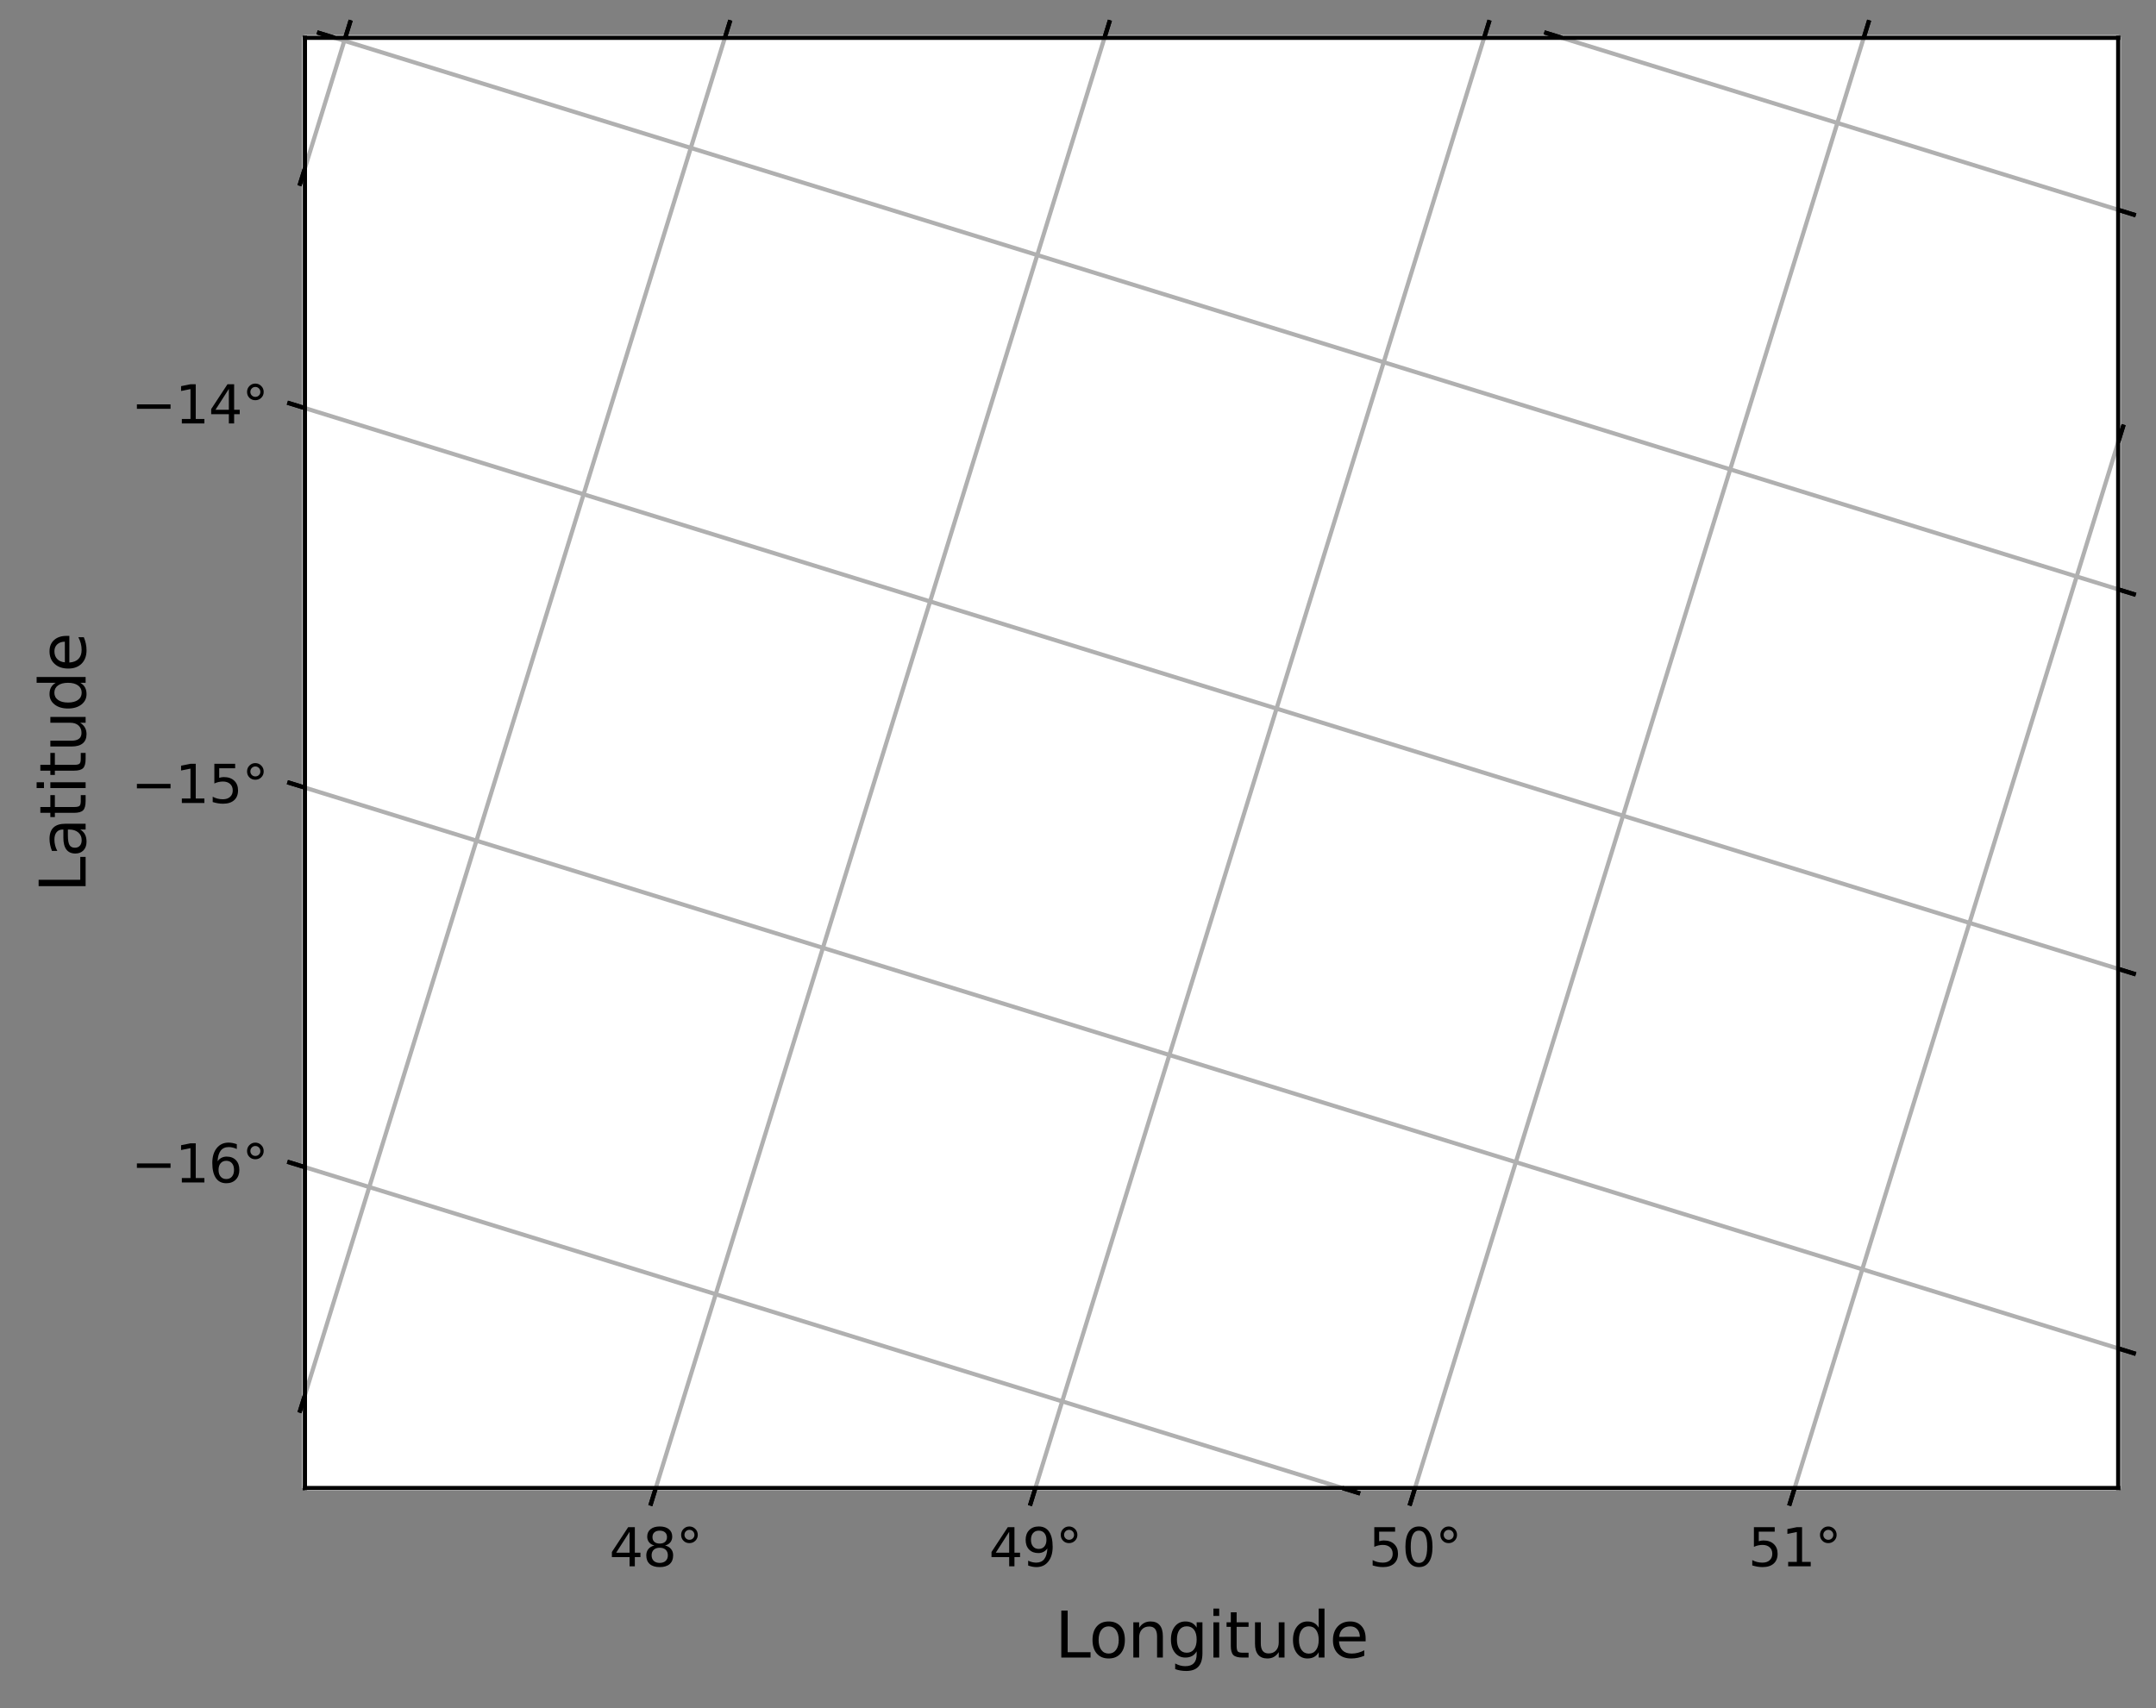 <?xml version="1.0" encoding="utf-8" standalone="no"?>
<!DOCTYPE svg PUBLIC "-//W3C//DTD SVG 1.1//EN"
  "http://www.w3.org/Graphics/SVG/1.1/DTD/svg11.dtd">
<svg xmlns:xlink="http://www.w3.org/1999/xlink" width="410.912pt" height="325.687pt" viewBox="0 0 410.912 325.687" xmlns="http://www.w3.org/2000/svg" version="1.1">
 <rect x="0" y="0" width="410.912" height="325.687" fill="#808080" stroke="none"/>
 <defs>
  <style type="text/css">*{stroke-linejoin: round; stroke-linecap: butt}</style>
 </defs>
 <g id="figure_1">
  <g id="patch_1">
   <path d="M 0 325.687 
L 410.912 325.687 
L 410.912 0 
L 0 0 
L 0 325.687 
z
" style="fill: none"/>
  </g>
  <g id="axes_1">
   <g id="patch_2">
    <path d="M 58.112 283.68 
L 403.712 283.68 
L 403.712 283.68 
L 403.712 7.2 
L 403.712 7.2 
L 58.112 7.2 
L 58.112 7.2 
L 58.112 283.68 
" style="fill: #ffffff; stroke: #ffffff; stroke-linejoin: miter"/>
   </g>
   <g id="grid lines_1">
    <g id="patch_3">
     <path d="M -1 223.158 
L 68.34 -1 
L 68.34 -1 
" clip-path="url(#pd6a6ff36d5)" style="fill: none; stroke: #b0b0b0; stroke-width: 0.8; stroke-linejoin: miter"/>
    </g>
    <g id="patch_4">
     <path d="M 42.285 317.123 
L 140.692 -1 
L 140.692 -1 
" clip-path="url(#pd6a6ff36d5)" style="fill: none; stroke: #b0b0b0; stroke-width: 0.8; stroke-linejoin: miter"/>
    </g>
    <g id="patch_5">
     <path d="M 111.678 326.687 
L 213.043 -1 
L 213.043 -1 
" clip-path="url(#pd6a6ff36d5)" style="fill: none; stroke: #b0b0b0; stroke-width: 0.8; stroke-linejoin: miter"/>
    </g>
    <g id="patch_6">
     <path d="M 184.029 326.687 
L 285.395 -1 
L 285.395 -1 
" clip-path="url(#pd6a6ff36d5)" style="fill: none; stroke: #b0b0b0; stroke-width: 0.8; stroke-linejoin: miter"/>
    </g>
    <g id="patch_7">
     <path d="M 256.381 326.687 
L 357.746 -1 
L 357.746 -1 
" clip-path="url(#pd6a6ff36d5)" style="fill: none; stroke: #b0b0b0; stroke-width: 0.8; stroke-linejoin: miter"/>
    </g>
    <g id="patch_8">
     <path d="M 328.732 326.687 
L 411.912 57.79 
L 411.912 57.79 
" clip-path="url(#pd6a6ff36d5)" style="fill: none; stroke: #b0b0b0; stroke-width: 0.8; stroke-linejoin: miter"/>
    </g>
    <g id="patch_9">
     <path d="M 401.084 326.687 
L 411.912 291.683 
L 411.912 291.683 
" clip-path="url(#pd6a6ff36d5)" style="fill: none; stroke: #b0b0b0; stroke-width: 0.8; stroke-linejoin: miter"/>
    </g>
   </g>
   <g id="grid lines_2">
    <g id="patch_10">
     <path d="M -1 276.57 
L 161.014 326.687 
L 161.014 326.687 
" clip-path="url(#pd6a6ff36d5)" style="fill: none; stroke: #b0b0b0; stroke-width: 0.8; stroke-linejoin: miter"/>
    </g>
    <g id="patch_11">
     <path d="M -1 204.219 
L 394.907 326.687 
L 394.907 326.687 
" clip-path="url(#pd6a6ff36d5)" style="fill: none; stroke: #b0b0b0; stroke-width: 0.8; stroke-linejoin: miter"/>
    </g>
    <g id="patch_12">
     <path d="M -1 131.867 
L 411.912 259.596 
L 411.912 259.596 
" clip-path="url(#pd6a6ff36d5)" style="fill: none; stroke: #b0b0b0; stroke-width: 0.8; stroke-linejoin: miter"/>
    </g>
    <g id="patch_13">
     <path d="M -1 59.516 
L 411.912 187.244 
L 411.912 187.244 
" clip-path="url(#pd6a6ff36d5)" style="fill: none; stroke: #b0b0b0; stroke-width: 0.8; stroke-linejoin: miter"/>
    </g>
    <g id="patch_14">
     <path d="M 37.262 -1 
L 411.912 114.893 
L 411.912 114.893 
" clip-path="url(#pd6a6ff36d5)" style="fill: none; stroke: #b0b0b0; stroke-width: 0.8; stroke-linejoin: miter"/>
    </g>
    <g id="patch_15">
     <path d="M 271.155 -1 
L 411.912 42.541 
L 411.912 42.541 
" clip-path="url(#pd6a6ff36d5)" style="fill: none; stroke: #b0b0b0; stroke-width: 0.8; stroke-linejoin: miter"/>
    </g>
   </g>
   <g id="ticks_1">
    <defs>
     <path id="m2b987cff0f" d="M 0 0 
L -1.034 3.344 
" style="stroke: #000000; stroke-width: 0.8"/>
    </defs>
    <g>
     <use xlink:href="#m2b987cff0f" x="124.981" y="283.68" style="fill: none; stroke: #000000; stroke-width: 0.8"/>
     <use xlink:href="#m2b987cff0f" x="124.981" y="283.68" style="fill: none; stroke: #000000; stroke-width: 0.8"/>
    </g>
    <g>
     <use xlink:href="#m2b987cff0f" x="197.333" y="283.68" style="fill: none; stroke: #000000; stroke-width: 0.8"/>
     <use xlink:href="#m2b987cff0f" x="197.333" y="283.68" style="fill: none; stroke: #000000; stroke-width: 0.8"/>
    </g>
    <g>
     <use xlink:href="#m2b987cff0f" x="269.684" y="283.68" style="fill: none; stroke: #000000; stroke-width: 0.8"/>
     <use xlink:href="#m2b987cff0f" x="269.684" y="283.68" style="fill: none; stroke: #000000; stroke-width: 0.8"/>
    </g>
    <g>
     <use xlink:href="#m2b987cff0f" x="342.036" y="283.68" style="fill: none; stroke: #000000; stroke-width: 0.8"/>
     <use xlink:href="#m2b987cff0f" x="342.036" y="283.68" style="fill: none; stroke: #000000; stroke-width: 0.8"/>
    </g>
    <g>
     <use xlink:href="#m2b987cff0f" x="58.112" y="32.066" style="fill: none; stroke: #000000; stroke-width: 0.8"/>
     <use xlink:href="#m2b987cff0f" x="58.112" y="32.066" style="fill: none; stroke: #000000; stroke-width: 0.8"/>
    </g>
    <g>
     <use xlink:href="#m2b987cff0f" x="58.112" y="265.959" style="fill: none; stroke: #000000; stroke-width: 0.8"/>
     <use xlink:href="#m2b987cff0f" x="58.112" y="265.959" style="fill: none; stroke: #000000; stroke-width: 0.8"/>
    </g>
    <defs>
     <path id="m86a6e4eb0a" d="M 0 0 
L 1.034 -3.344 
" style="stroke: #000000; stroke-width: 0.8"/>
    </defs>
    <g>
     <use xlink:href="#m86a6e4eb0a" x="65.804" y="7.2" style="fill: none; stroke: #000000; stroke-width: 0.8"/>
     <use xlink:href="#m86a6e4eb0a" x="65.804" y="7.2" style="fill: none; stroke: #000000; stroke-width: 0.8"/>
    </g>
    <g>
     <use xlink:href="#m86a6e4eb0a" x="138.155" y="7.2" style="fill: none; stroke: #000000; stroke-width: 0.8"/>
     <use xlink:href="#m86a6e4eb0a" x="138.155" y="7.2" style="fill: none; stroke: #000000; stroke-width: 0.8"/>
    </g>
    <g>
     <use xlink:href="#m86a6e4eb0a" x="210.506" y="7.2" style="fill: none; stroke: #000000; stroke-width: 0.8"/>
     <use xlink:href="#m86a6e4eb0a" x="210.506" y="7.2" style="fill: none; stroke: #000000; stroke-width: 0.8"/>
    </g>
    <g>
     <use xlink:href="#m86a6e4eb0a" x="282.858" y="7.2" style="fill: none; stroke: #000000; stroke-width: 0.8"/>
     <use xlink:href="#m86a6e4eb0a" x="282.858" y="7.2" style="fill: none; stroke: #000000; stroke-width: 0.8"/>
    </g>
    <g>
     <use xlink:href="#m86a6e4eb0a" x="355.209" y="7.2" style="fill: none; stroke: #000000; stroke-width: 0.8"/>
     <use xlink:href="#m86a6e4eb0a" x="355.209" y="7.2" style="fill: none; stroke: #000000; stroke-width: 0.8"/>
    </g>
    <g>
     <use xlink:href="#m86a6e4eb0a" x="403.712" y="84.298" style="fill: none; stroke: #000000; stroke-width: 0.8"/>
     <use xlink:href="#m86a6e4eb0a" x="403.712" y="84.298" style="fill: none; stroke: #000000; stroke-width: 0.8"/>
    </g>
    <g id="text_1">
     <!-- 48° -->
     <g transform="translate(116.119 298.6) scale(0.1 -0.1)">
      <defs>
       <path id="DejaVuSans-34" d="M 2419 4116 
L 825 1625 
L 2419 1625 
L 2419 4116 
z
M 2253 4666 
L 3047 4666 
L 3047 1625 
L 3713 1625 
L 3713 1100 
L 3047 1100 
L 3047 0 
L 2419 0 
L 2419 1100 
L 313 1100 
L 313 1709 
L 2253 4666 
z
" transform="scale(0.016)"/>
       <path id="DejaVuSans-38" d="M 2034 2216 
Q 1584 2216 1326 1975 
Q 1069 1734 1069 1313 
Q 1069 891 1326 650 
Q 1584 409 2034 409 
Q 2484 409 2743 651 
Q 3003 894 3003 1313 
Q 3003 1734 2745 1975 
Q 2488 2216 2034 2216 
z
M 1403 2484 
Q 997 2584 770 2862 
Q 544 3141 544 3541 
Q 544 4100 942 4425 
Q 1341 4750 2034 4750 
Q 2731 4750 3128 4425 
Q 3525 4100 3525 3541 
Q 3525 3141 3298 2862 
Q 3072 2584 2669 2484 
Q 3125 2378 3379 2068 
Q 3634 1759 3634 1313 
Q 3634 634 3220 271 
Q 2806 -91 2034 -91 
Q 1263 -91 848 271 
Q 434 634 434 1313 
Q 434 1759 690 2068 
Q 947 2378 1403 2484 
z
M 1172 3481 
Q 1172 3119 1398 2916 
Q 1625 2713 2034 2713 
Q 2441 2713 2670 2916 
Q 2900 3119 2900 3481 
Q 2900 3844 2670 4047 
Q 2441 4250 2034 4250 
Q 1625 4250 1398 4047 
Q 1172 3844 1172 3481 
z
" transform="scale(0.016)"/>
       <path id="DejaVuSans-b0" d="M 1600 4347 
Q 1350 4347 1178 4173 
Q 1006 4000 1006 3750 
Q 1006 3503 1178 3333 
Q 1350 3163 1600 3163 
Q 1850 3163 2022 3333 
Q 2194 3503 2194 3750 
Q 2194 3997 2020 4172 
Q 1847 4347 1600 4347 
z
M 1600 4750 
Q 1800 4750 1984 4673 
Q 2169 4597 2303 4453 
Q 2447 4313 2519 4134 
Q 2591 3956 2591 3750 
Q 2591 3338 2302 3052 
Q 2013 2766 1594 2766 
Q 1172 2766 890 3047 
Q 609 3328 609 3750 
Q 609 4169 896 4459 
Q 1184 4750 1600 4750 
z
" transform="scale(0.016)"/>
      </defs>
      <use xlink:href="#DejaVuSans-34"/>
      <use xlink:href="#DejaVuSans-38" transform="translate(63.623 0)"/>
      <use xlink:href="#DejaVuSans-b0" transform="translate(127.246 0)"/>
     </g>
    </g>
    <g id="text_2">
     <!-- 49° -->
     <g transform="translate(188.47 298.6) scale(0.1 -0.1)">
      <defs>
       <path id="DejaVuSans-39" d="M 703 97 
L 703 672 
Q 941 559 1184 500 
Q 1428 441 1663 441 
Q 2288 441 2617 861 
Q 2947 1281 2994 2138 
Q 2813 1869 2534 1725 
Q 2256 1581 1919 1581 
Q 1219 1581 811 2004 
Q 403 2428 403 3163 
Q 403 3881 828 4315 
Q 1253 4750 1959 4750 
Q 2769 4750 3195 4129 
Q 3622 3509 3622 2328 
Q 3622 1225 3098 567 
Q 2575 -91 1691 -91 
Q 1453 -91 1209 -44 
Q 966 3 703 97 
z
M 1959 2075 
Q 2384 2075 2632 2365 
Q 2881 2656 2881 3163 
Q 2881 3666 2632 3958 
Q 2384 4250 1959 4250 
Q 1534 4250 1286 3958 
Q 1038 3666 1038 3163 
Q 1038 2656 1286 2365 
Q 1534 2075 1959 2075 
z
" transform="scale(0.016)"/>
      </defs>
      <use xlink:href="#DejaVuSans-34"/>
      <use xlink:href="#DejaVuSans-39" transform="translate(63.623 0)"/>
      <use xlink:href="#DejaVuSans-b0" transform="translate(127.246 0)"/>
     </g>
    </g>
    <g id="text_3">
     <!-- 50° -->
     <g transform="translate(260.822 298.6) scale(0.1 -0.1)">
      <defs>
       <path id="DejaVuSans-35" d="M 691 4666 
L 3169 4666 
L 3169 4134 
L 1269 4134 
L 1269 2991 
Q 1406 3038 1543 3061 
Q 1681 3084 1819 3084 
Q 2600 3084 3056 2656 
Q 3513 2228 3513 1497 
Q 3513 744 3044 326 
Q 2575 -91 1722 -91 
Q 1428 -91 1123 -41 
Q 819 9 494 109 
L 494 744 
Q 775 591 1075 516 
Q 1375 441 1709 441 
Q 2250 441 2565 725 
Q 2881 1009 2881 1497 
Q 2881 1984 2565 2268 
Q 2250 2553 1709 2553 
Q 1456 2553 1204 2497 
Q 953 2441 691 2322 
L 691 4666 
z
" transform="scale(0.016)"/>
       <path id="DejaVuSans-30" d="M 2034 4250 
Q 1547 4250 1301 3770 
Q 1056 3291 1056 2328 
Q 1056 1369 1301 889 
Q 1547 409 2034 409 
Q 2525 409 2770 889 
Q 3016 1369 3016 2328 
Q 3016 3291 2770 3770 
Q 2525 4250 2034 4250 
z
M 2034 4750 
Q 2819 4750 3233 4129 
Q 3647 3509 3647 2328 
Q 3647 1150 3233 529 
Q 2819 -91 2034 -91 
Q 1250 -91 836 529 
Q 422 1150 422 2328 
Q 422 3509 836 4129 
Q 1250 4750 2034 4750 
z
" transform="scale(0.016)"/>
      </defs>
      <use xlink:href="#DejaVuSans-35"/>
      <use xlink:href="#DejaVuSans-30" transform="translate(63.623 0)"/>
      <use xlink:href="#DejaVuSans-b0" transform="translate(127.246 0)"/>
     </g>
    </g>
    <g id="text_4">
     <!-- 51° -->
     <g transform="translate(333.173 298.6) scale(0.1 -0.1)">
      <defs>
       <path id="DejaVuSans-31" d="M 794 531 
L 1825 531 
L 1825 4091 
L 703 3866 
L 703 4441 
L 1819 4666 
L 2450 4666 
L 2450 531 
L 3481 531 
L 3481 0 
L 794 0 
L 794 531 
z
" transform="scale(0.016)"/>
      </defs>
      <use xlink:href="#DejaVuSans-35"/>
      <use xlink:href="#DejaVuSans-31" transform="translate(63.623 0)"/>
      <use xlink:href="#DejaVuSans-b0" transform="translate(127.246 0)"/>
     </g>
    </g>
   </g>
   <g id="ticks_2">
    <defs>
     <path id="m5ce151b81f" d="M 0 0 
L 3.344 1.034 
" style="stroke: #000000; stroke-width: 0.8"/>
    </defs>
    <g>
     <use xlink:href="#m5ce151b81f" x="255.877" y="283.68" style="fill: none; stroke: #000000; stroke-width: 0.8"/>
     <use xlink:href="#m5ce151b81f" x="255.877" y="283.68" style="fill: none; stroke: #000000; stroke-width: 0.8"/>
    </g>
    <defs>
     <path id="m02f4de84ee" d="M 0 0 
L -3.344 -1.034 
" style="stroke: #000000; stroke-width: 0.8"/>
    </defs>
    <g>
     <use xlink:href="#m02f4de84ee" x="58.112" y="222.504" style="fill: none; stroke: #000000; stroke-width: 0.8"/>
     <use xlink:href="#m02f4de84ee" x="58.112" y="222.504" style="fill: none; stroke: #000000; stroke-width: 0.8"/>
    </g>
    <g>
     <use xlink:href="#m02f4de84ee" x="58.112" y="150.152" style="fill: none; stroke: #000000; stroke-width: 0.8"/>
     <use xlink:href="#m02f4de84ee" x="58.112" y="150.152" style="fill: none; stroke: #000000; stroke-width: 0.8"/>
    </g>
    <g>
     <use xlink:href="#m02f4de84ee" x="58.112" y="77.801" style="fill: none; stroke: #000000; stroke-width: 0.8"/>
     <use xlink:href="#m02f4de84ee" x="58.112" y="77.801" style="fill: none; stroke: #000000; stroke-width: 0.8"/>
    </g>
    <g>
     <use xlink:href="#m02f4de84ee" x="63.771" y="7.2" style="fill: none; stroke: #000000; stroke-width: 0.8"/>
     <use xlink:href="#m02f4de84ee" x="63.771" y="7.2" style="fill: none; stroke: #000000; stroke-width: 0.8"/>
    </g>
    <g>
     <use xlink:href="#m02f4de84ee" x="297.663" y="7.2" style="fill: none; stroke: #000000; stroke-width: 0.8"/>
     <use xlink:href="#m02f4de84ee" x="297.663" y="7.2" style="fill: none; stroke: #000000; stroke-width: 0.8"/>
    </g>
    <g>
     <use xlink:href="#m5ce151b81f" x="403.712" y="257.059" style="fill: none; stroke: #000000; stroke-width: 0.8"/>
     <use xlink:href="#m5ce151b81f" x="403.712" y="257.059" style="fill: none; stroke: #000000; stroke-width: 0.8"/>
    </g>
    <g>
     <use xlink:href="#m5ce151b81f" x="403.712" y="184.708" style="fill: none; stroke: #000000; stroke-width: 0.8"/>
     <use xlink:href="#m5ce151b81f" x="403.712" y="184.708" style="fill: none; stroke: #000000; stroke-width: 0.8"/>
    </g>
    <g>
     <use xlink:href="#m5ce151b81f" x="403.712" y="112.356" style="fill: none; stroke: #000000; stroke-width: 0.8"/>
     <use xlink:href="#m5ce151b81f" x="403.712" y="112.356" style="fill: none; stroke: #000000; stroke-width: 0.8"/>
    </g>
    <g>
     <use xlink:href="#m5ce151b81f" x="403.712" y="40.005" style="fill: none; stroke: #000000; stroke-width: 0.8"/>
     <use xlink:href="#m5ce151b81f" x="403.712" y="40.005" style="fill: none; stroke: #000000; stroke-width: 0.8"/>
    </g>
    <g id="text_5">
     <!-- −14° -->
     <g transform="translate(25.007 80.721) scale(0.1 -0.1)">
      <defs>
       <path id="DejaVuSans-2212" d="M 678 2272 
L 4684 2272 
L 4684 1741 
L 678 1741 
L 678 2272 
z
" transform="scale(0.016)"/>
      </defs>
      <use xlink:href="#DejaVuSans-2212"/>
      <use xlink:href="#DejaVuSans-31" transform="translate(83.789 0)"/>
      <use xlink:href="#DejaVuSans-34" transform="translate(147.412 0)"/>
      <use xlink:href="#DejaVuSans-b0" transform="translate(211.035 0)"/>
     </g>
    </g>
    <g id="text_6">
     <!-- −15° -->
     <g transform="translate(25.007 153.073) scale(0.1 -0.1)">
      <use xlink:href="#DejaVuSans-2212"/>
      <use xlink:href="#DejaVuSans-31" transform="translate(83.789 0)"/>
      <use xlink:href="#DejaVuSans-35" transform="translate(147.412 0)"/>
      <use xlink:href="#DejaVuSans-b0" transform="translate(211.035 0)"/>
     </g>
    </g>
    <g id="text_7">
     <!-- −16° -->
     <g transform="translate(25.007 225.424) scale(0.1 -0.1)">
      <defs>
       <path id="DejaVuSans-36" d="M 2113 2584 
Q 1688 2584 1439 2293 
Q 1191 2003 1191 1497 
Q 1191 994 1439 701 
Q 1688 409 2113 409 
Q 2538 409 2786 701 
Q 3034 994 3034 1497 
Q 3034 2003 2786 2293 
Q 2538 2584 2113 2584 
z
M 3366 4563 
L 3366 3988 
Q 3128 4100 2886 4159 
Q 2644 4219 2406 4219 
Q 1781 4219 1451 3797 
Q 1122 3375 1075 2522 
Q 1259 2794 1537 2939 
Q 1816 3084 2150 3084 
Q 2853 3084 3261 2657 
Q 3669 2231 3669 1497 
Q 3669 778 3244 343 
Q 2819 -91 2113 -91 
Q 1303 -91 875 529 
Q 447 1150 447 2328 
Q 447 3434 972 4092 
Q 1497 4750 2381 4750 
Q 2619 4750 2861 4703 
Q 3103 4656 3366 4563 
z
" transform="scale(0.016)"/>
      </defs>
      <use xlink:href="#DejaVuSans-2212"/>
      <use xlink:href="#DejaVuSans-31" transform="translate(83.789 0)"/>
      <use xlink:href="#DejaVuSans-36" transform="translate(147.412 0)"/>
      <use xlink:href="#DejaVuSans-b0" transform="translate(211.035 0)"/>
     </g>
    </g>
   </g>
   <g id="axis labels_1">
    <g id="text_8">
     <!-- Longitude -->
     <g transform="translate(201.068 315.991) scale(0.12 -0.12)">
      <defs>
       <path id="DejaVuSans-4c" d="M 628 4666 
L 1259 4666 
L 1259 531 
L 3531 531 
L 3531 0 
L 628 0 
L 628 4666 
z
" transform="scale(0.016)"/>
       <path id="DejaVuSans-6f" d="M 1959 3097 
Q 1497 3097 1228 2736 
Q 959 2375 959 1747 
Q 959 1119 1226 758 
Q 1494 397 1959 397 
Q 2419 397 2687 759 
Q 2956 1122 2956 1747 
Q 2956 2369 2687 2733 
Q 2419 3097 1959 3097 
z
M 1959 3584 
Q 2709 3584 3137 3096 
Q 3566 2609 3566 1747 
Q 3566 888 3137 398 
Q 2709 -91 1959 -91 
Q 1206 -91 779 398 
Q 353 888 353 1747 
Q 353 2609 779 3096 
Q 1206 3584 1959 3584 
z
" transform="scale(0.016)"/>
       <path id="DejaVuSans-6e" d="M 3513 2113 
L 3513 0 
L 2938 0 
L 2938 2094 
Q 2938 2591 2744 2837 
Q 2550 3084 2163 3084 
Q 1697 3084 1428 2787 
Q 1159 2491 1159 1978 
L 1159 0 
L 581 0 
L 581 3500 
L 1159 3500 
L 1159 2956 
Q 1366 3272 1645 3428 
Q 1925 3584 2291 3584 
Q 2894 3584 3203 3211 
Q 3513 2838 3513 2113 
z
" transform="scale(0.016)"/>
       <path id="DejaVuSans-67" d="M 2906 1791 
Q 2906 2416 2648 2759 
Q 2391 3103 1925 3103 
Q 1463 3103 1205 2759 
Q 947 2416 947 1791 
Q 947 1169 1205 825 
Q 1463 481 1925 481 
Q 2391 481 2648 825 
Q 2906 1169 2906 1791 
z
M 3481 434 
Q 3481 -459 3084 -895 
Q 2688 -1331 1869 -1331 
Q 1566 -1331 1297 -1286 
Q 1028 -1241 775 -1147 
L 775 -588 
Q 1028 -725 1275 -790 
Q 1522 -856 1778 -856 
Q 2344 -856 2625 -561 
Q 2906 -266 2906 331 
L 2906 616 
Q 2728 306 2450 153 
Q 2172 0 1784 0 
Q 1141 0 747 490 
Q 353 981 353 1791 
Q 353 2603 747 3093 
Q 1141 3584 1784 3584 
Q 2172 3584 2450 3431 
Q 2728 3278 2906 2969 
L 2906 3500 
L 3481 3500 
L 3481 434 
z
" transform="scale(0.016)"/>
       <path id="DejaVuSans-69" d="M 603 3500 
L 1178 3500 
L 1178 0 
L 603 0 
L 603 3500 
z
M 603 4863 
L 1178 4863 
L 1178 4134 
L 603 4134 
L 603 4863 
z
" transform="scale(0.016)"/>
       <path id="DejaVuSans-74" d="M 1172 4494 
L 1172 3500 
L 2356 3500 
L 2356 3053 
L 1172 3053 
L 1172 1153 
Q 1172 725 1289 603 
Q 1406 481 1766 481 
L 2356 481 
L 2356 0 
L 1766 0 
Q 1100 0 847 248 
Q 594 497 594 1153 
L 594 3053 
L 172 3053 
L 172 3500 
L 594 3500 
L 594 4494 
L 1172 4494 
z
" transform="scale(0.016)"/>
       <path id="DejaVuSans-75" d="M 544 1381 
L 544 3500 
L 1119 3500 
L 1119 1403 
Q 1119 906 1312 657 
Q 1506 409 1894 409 
Q 2359 409 2629 706 
Q 2900 1003 2900 1516 
L 2900 3500 
L 3475 3500 
L 3475 0 
L 2900 0 
L 2900 538 
Q 2691 219 2414 64 
Q 2138 -91 1772 -91 
Q 1169 -91 856 284 
Q 544 659 544 1381 
z
M 1991 3584 
L 1991 3584 
z
" transform="scale(0.016)"/>
       <path id="DejaVuSans-64" d="M 2906 2969 
L 2906 4863 
L 3481 4863 
L 3481 0 
L 2906 0 
L 2906 525 
Q 2725 213 2448 61 
Q 2172 -91 1784 -91 
Q 1150 -91 751 415 
Q 353 922 353 1747 
Q 353 2572 751 3078 
Q 1150 3584 1784 3584 
Q 2172 3584 2448 3432 
Q 2725 3281 2906 2969 
z
M 947 1747 
Q 947 1113 1208 752 
Q 1469 391 1925 391 
Q 2381 391 2643 752 
Q 2906 1113 2906 1747 
Q 2906 2381 2643 2742 
Q 2381 3103 1925 3103 
Q 1469 3103 1208 2742 
Q 947 2381 947 1747 
z
" transform="scale(0.016)"/>
       <path id="DejaVuSans-65" d="M 3597 1894 
L 3597 1613 
L 953 1613 
Q 991 1019 1311 708 
Q 1631 397 2203 397 
Q 2534 397 2845 478 
Q 3156 559 3463 722 
L 3463 178 
Q 3153 47 2828 -22 
Q 2503 -91 2169 -91 
Q 1331 -91 842 396 
Q 353 884 353 1716 
Q 353 2575 817 3079 
Q 1281 3584 2069 3584 
Q 2775 3584 3186 3129 
Q 3597 2675 3597 1894 
z
M 3022 2063 
Q 3016 2534 2758 2815 
Q 2500 3097 2075 3097 
Q 1594 3097 1305 2825 
Q 1016 2553 972 2059 
L 3022 2063 
z
" transform="scale(0.016)"/>
      </defs>
      <use xlink:href="#DejaVuSans-4c"/>
      <use xlink:href="#DejaVuSans-6f" transform="translate(53.963 0)"/>
      <use xlink:href="#DejaVuSans-6e" transform="translate(115.145 0)"/>
      <use xlink:href="#DejaVuSans-67" transform="translate(178.523 0)"/>
      <use xlink:href="#DejaVuSans-69" transform="translate(242 0)"/>
      <use xlink:href="#DejaVuSans-74" transform="translate(269.783 0)"/>
      <use xlink:href="#DejaVuSans-75" transform="translate(308.992 0)"/>
      <use xlink:href="#DejaVuSans-64" transform="translate(372.371 0)"/>
      <use xlink:href="#DejaVuSans-65" transform="translate(435.848 0)"/>
     </g>
    </g>
   </g>
   <g id="axis labels_2">
    <g id="text_9">
     <!-- Latitude -->
     <g transform="translate(16.318 170.135) rotate(-90) scale(0.12 -0.12)">
      <defs>
       <path id="DejaVuSans-61" d="M 2194 1759 
Q 1497 1759 1228 1600 
Q 959 1441 959 1056 
Q 959 750 1161 570 
Q 1363 391 1709 391 
Q 2188 391 2477 730 
Q 2766 1069 2766 1631 
L 2766 1759 
L 2194 1759 
z
M 3341 1997 
L 3341 0 
L 2766 0 
L 2766 531 
Q 2569 213 2275 61 
Q 1981 -91 1556 -91 
Q 1019 -91 701 211 
Q 384 513 384 1019 
Q 384 1609 779 1909 
Q 1175 2209 1959 2209 
L 2766 2209 
L 2766 2266 
Q 2766 2663 2505 2880 
Q 2244 3097 1772 3097 
Q 1472 3097 1187 3025 
Q 903 2953 641 2809 
L 641 3341 
Q 956 3463 1253 3523 
Q 1550 3584 1831 3584 
Q 2591 3584 2966 3190 
Q 3341 2797 3341 1997 
z
" transform="scale(0.016)"/>
      </defs>
      <use xlink:href="#DejaVuSans-4c"/>
      <use xlink:href="#DejaVuSans-61" transform="translate(55.713 0)"/>
      <use xlink:href="#DejaVuSans-74" transform="translate(116.992 0)"/>
      <use xlink:href="#DejaVuSans-69" transform="translate(156.201 0)"/>
      <use xlink:href="#DejaVuSans-74" transform="translate(183.984 0)"/>
      <use xlink:href="#DejaVuSans-75" transform="translate(223.193 0)"/>
      <use xlink:href="#DejaVuSans-64" transform="translate(286.572 0)"/>
      <use xlink:href="#DejaVuSans-65" transform="translate(350.049 0)"/>
     </g>
    </g>
   </g>
   <g id="line2d_1">
    <path d="M 58.112 283.68 
L 403.712 283.68 
" style="fill: none; stroke: #000000; stroke-width: 0.8; stroke-linecap: square"/>
   </g>
   <g id="line2d_2">
    <path d="M 403.712 283.68 
L 403.712 7.2 
" style="fill: none; stroke: #000000; stroke-width: 0.8; stroke-linecap: square"/>
   </g>
   <g id="line2d_3">
    <path d="M 403.712 7.2 
L 58.112 7.2 
" style="fill: none; stroke: #000000; stroke-width: 0.8; stroke-linecap: square"/>
   </g>
   <g id="line2d_4">
    <path d="M 58.112 7.2 
L 58.112 283.68 
" style="fill: none; stroke: #000000; stroke-width: 0.8; stroke-linecap: square"/>
   </g>
  </g>
 </g>
 <defs>
  <clipPath id="pd6a6ff36d5">
   <path d="M 58.112 283.68 
L 403.712 283.68 
L 403.712 283.68 
L 403.712 7.2 
L 403.712 7.2 
L 58.112 7.2 
L 58.112 7.2 
L 58.112 283.68 
"/>
  </clipPath>
 </defs>
</svg>
